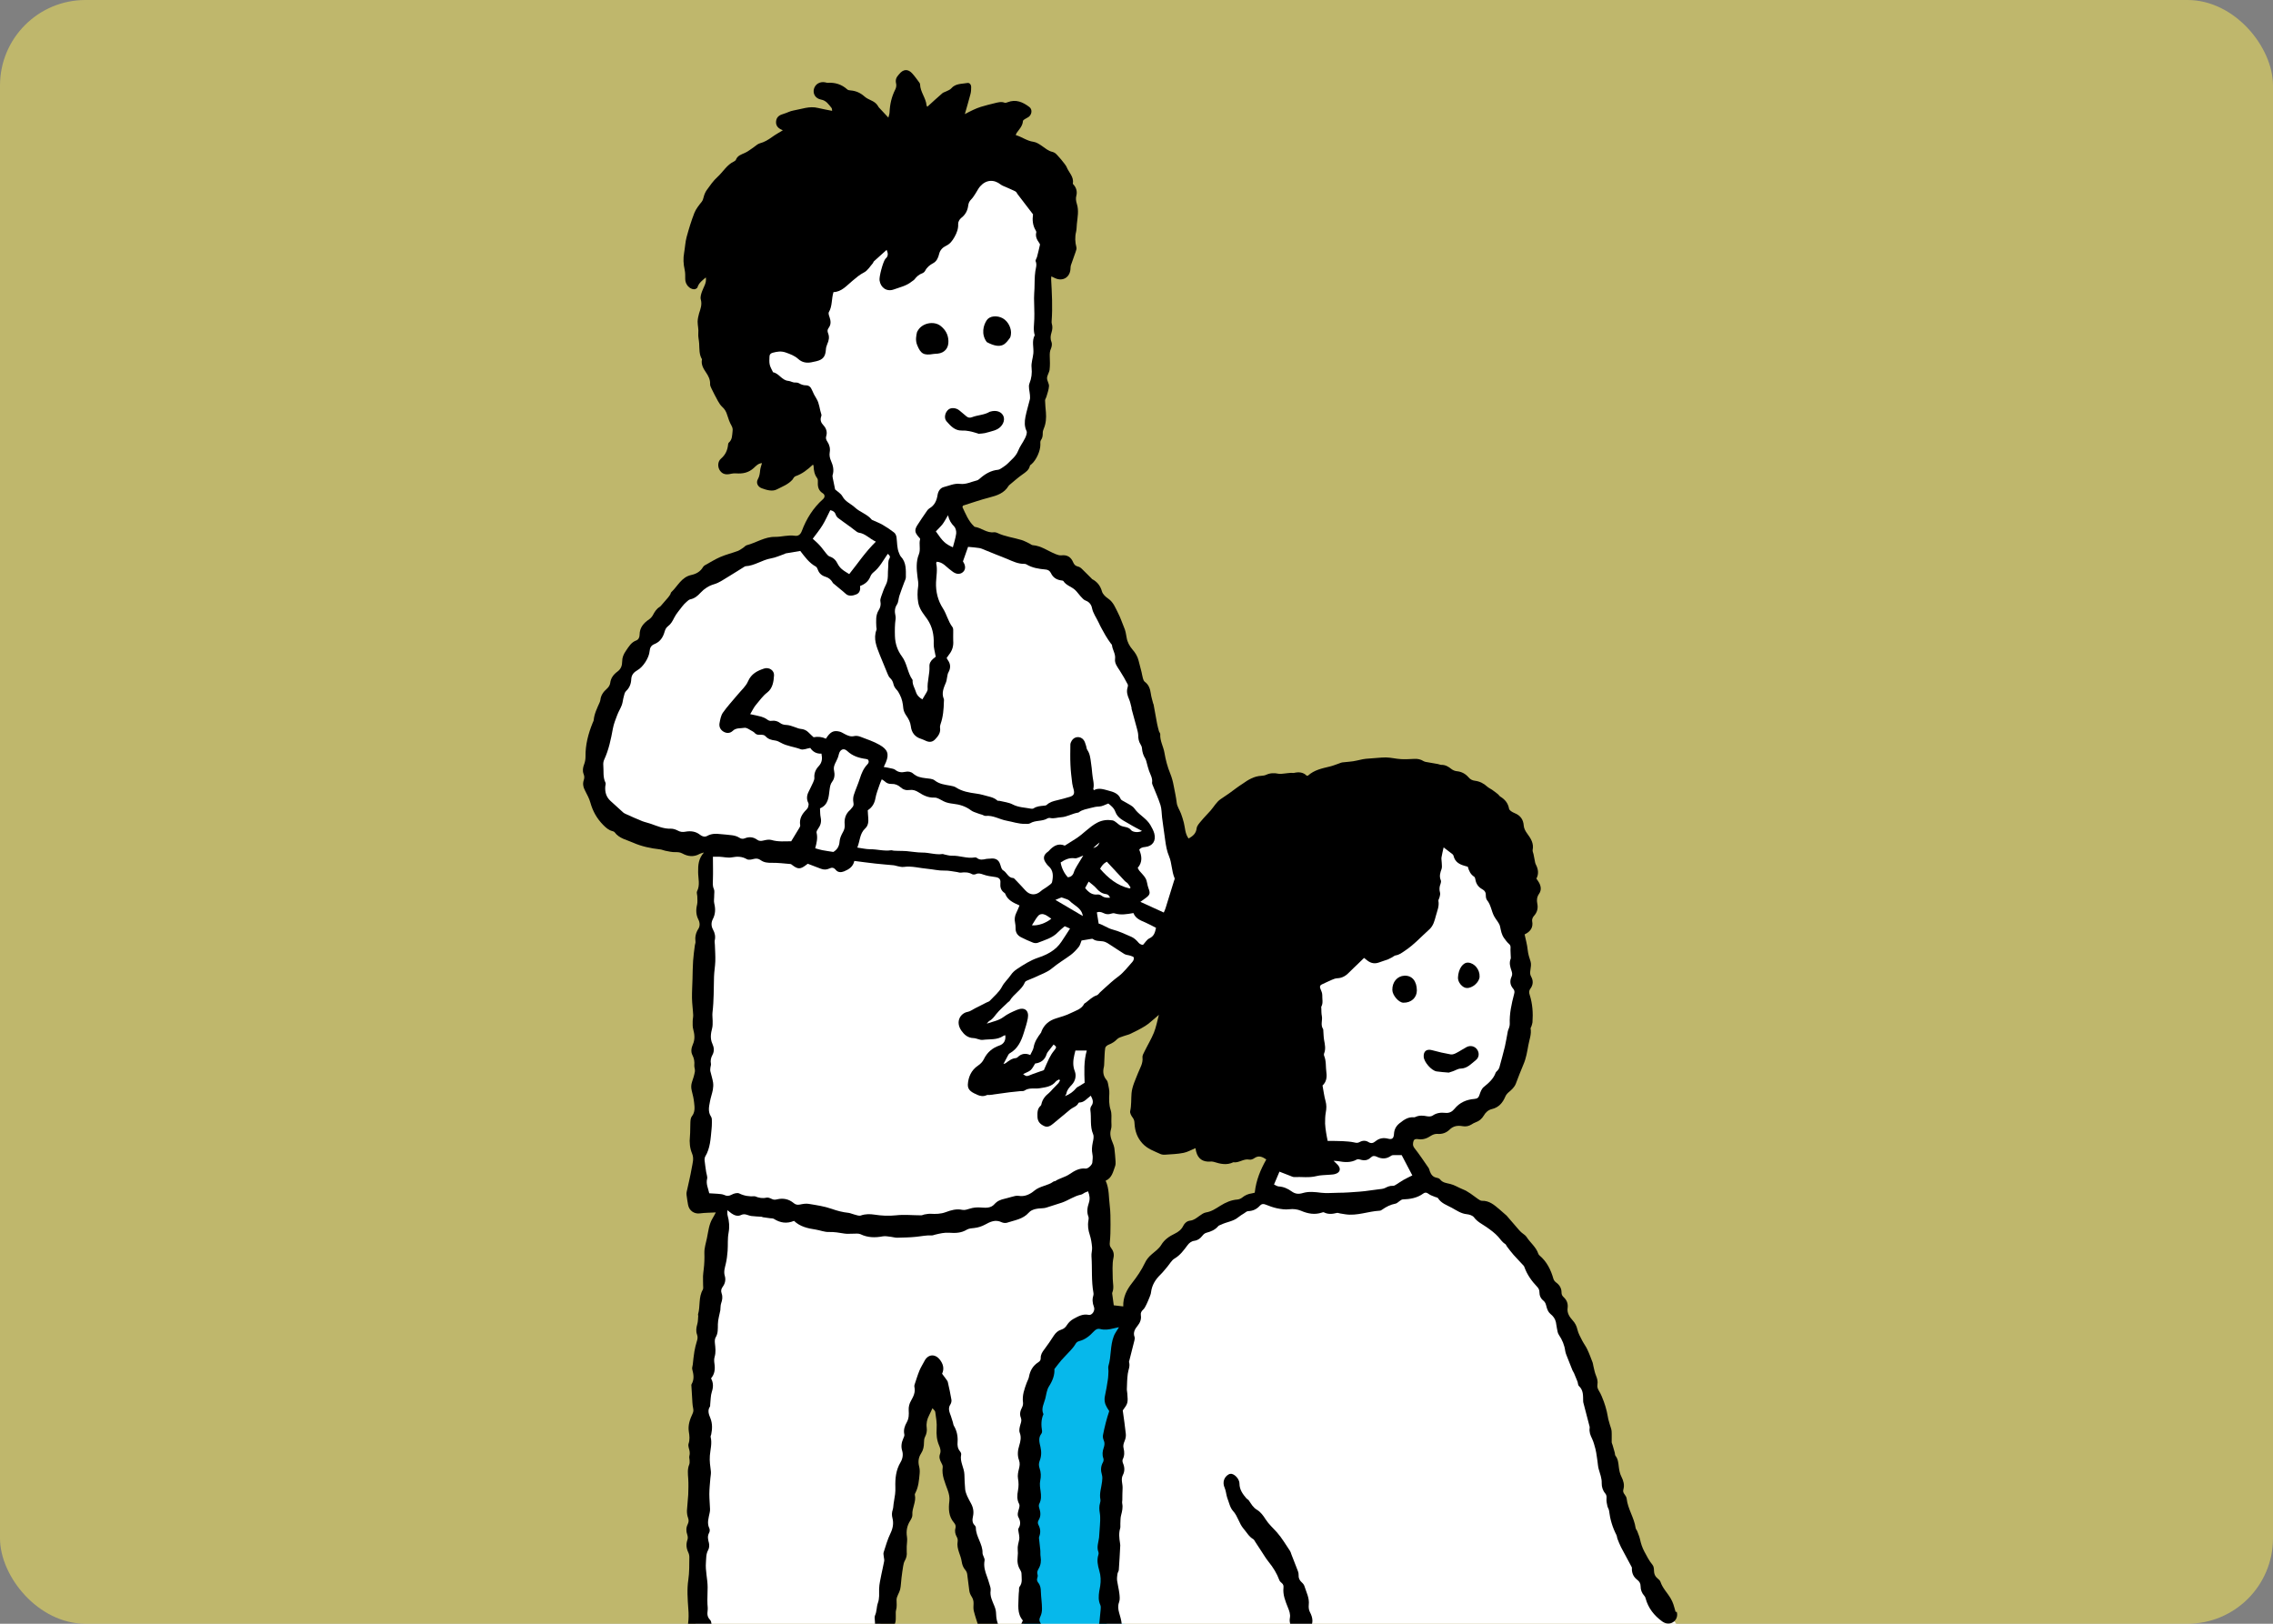 <?xml version="1.0" encoding="UTF-8"?>
<svg id="uuid-f1197338-b209-4a2a-9244-0d74570c7f9d" data-name="レイヤー 1" xmlns="http://www.w3.org/2000/svg" xmlns:xlink="http://www.w3.org/1999/xlink" viewBox="0 0 266 190">
  <rect x="0" y="0" width="266" height="190" fill="#808080" stroke="none"/>
  <defs>
    <clipPath id="uuid-178ed0ef-7c9d-43e8-a939-9b9882fabfce">
      <rect x="38" y="-38" width="190" height="266" transform="translate(228 -38) rotate(90)" fill="none"/>
    </clipPath>
    <clipPath id="uuid-5eae0598-57f3-42d9-84f9-bc1d0cb22d00">
      <rect x="38" y="-38" width="190" height="266" transform="translate(228 -38) rotate(90)" fill="none"/>
    </clipPath>
  </defs>
  <g clip-path="url(#uuid-178ed0ef-7c9d-43e8-a939-9b9882fabfce)">
    <rect width="266" height="190" rx="10" ry="10" fill="#feee58" opacity=".5"/>
  </g>
  <g clip-path="url(#uuid-5eae0598-57f3-42d9-84f9-bc1d0cb22d00)">
    <path d="M81.41,191.81h21.3l5.65-31.67,8.75,31.67h11.38l-.48-53.78-43.25,1.82s-3.67,13.56-3.35,51.96Z" fill="#fff"/>
    <path d="M134.15,154.74s-12.31-2.55-12.91,10.27c-.6,12.82-1.53,26.79-1.53,26.79h11.74l2.7-37.06Z" fill="#06b8eb"/>
    <path d="M197.89,191.81s-4.32-3.78-6.9-10.58c-2.96-7.81-5.66-19.02-6.97-23.06-2.45-7.55-3.87-14.34-17.2-19.9l-19.16,1.97s-15.94,6.36-16.42,16.66c-.48,10.3-1.83,34.91-1.83,34.91h68.48Z" fill="#fff"/>
    <g>
      <path d="M196.09,188.62c-.09-.3-.16-.6-.26-.89-.08-.23-.18-.46-.31-.68-.38-.66-.95-1.2-1.2-1.95-.05-.16-.22-.31-.36-.42-.28-.23-.39-.51-.4-.87,0-.24-.03-.54-.18-.71-.4-.48-.66-1.01-.95-1.55-.25-.47-.4-.94-.51-1.45-.07-.32-.21-.62-.32-.93-.05-.13-.18-.25-.19-.38-.17-1.2-.92-2.23-1.05-3.44-.02-.17-.14-.35-.25-.5-.14-.18-.2-.35-.13-.58.15-.52,0-1.01-.22-1.45-.2-.39-.27-.78-.32-1.19-.05-.46-.09-.91-.39-1.29-.07-.09-.05-.24-.08-.35-.08-.29-.16-.59-.25-.88-.03-.12-.1-.23-.11-.35-.01-.43.02-.87-.01-1.3-.02-.26-.14-.51-.21-.77-.06-.21-.13-.43-.18-.64-.07-.3-.1-.61-.18-.91-.1-.38-.2-.77-.34-1.13-.16-.42-.32-.86-.56-1.24-.15-.25-.24-.47-.19-.75.07-.38-.03-.73-.18-1.09-.14-.34-.2-.71-.29-1.07-.04-.14-.04-.29-.09-.42-.2-.52-.39-1.05-.63-1.55-.16-.35-.41-.67-.59-1.02-.21-.42-.46-.84-.56-1.29-.1-.43-.26-.75-.56-1.08-.35-.39-.67-.84-.59-1.43.07-.48-.07-.91-.43-1.25-.18-.17-.29-.33-.28-.59,0-.49-.23-.87-.63-1.16-.14-.1-.27-.26-.32-.43-.3-1.06-.77-2.01-1.63-2.74-.06-.05-.12-.13-.14-.2-.26-.79-.95-1.29-1.38-1.97-.13-.2-.37-.32-.56-.49-.12-.11-.24-.22-.34-.34-.48-.56-.96-1.11-1.44-1.67-.01-.02-.03-.03-.05-.04-.27-.23-.53-.47-.8-.7-.59-.5-1.17-1.01-2.03-.98-.14,0-.31-.11-.44-.2-.59-.42-1.14-.89-1.83-1.16-.48-.19-.93-.49-1.43-.61-.44-.11-.88-.13-1.2-.54-.09-.12-.29-.17-.44-.2-.42-.09-.61-.38-.75-.74-.05-.13-.07-.29-.15-.4-.54-.78-1.07-1.58-1.66-2.33-.22-.29-.18-.55-.1-.81.09-.28.36-.25.58-.22.55.08,1.01-.1,1.46-.4.21-.14.51-.24.75-.22.57.05,1.05-.13,1.43-.5.46-.45.96-.5,1.54-.4.36.06.7,0,1.02-.2.16-.1.32-.2.5-.26.41-.14.71-.4.94-.78.21-.37.52-.66.94-.76.81-.19,1.27-.73,1.58-1.46.08-.2.24-.38.4-.52.34-.28.66-.57.83-.99.29-.75.57-1.51.89-2.25.32-.73.44-1.5.58-2.27.12-.65.38-1.27.26-1.95-.01-.07.07-.15.09-.23.05-.16.11-.32.13-.48.08-1.09.01-2.16-.32-3.2-.09-.28-.11-.5.08-.75.33-.44.35-.94.08-1.41-.15-.26-.12-.5-.08-.77.05-.33.11-.69.02-.98-.15-.45-.29-.89-.34-1.37-.06-.61-.23-1.2-.36-1.81.7-.34,1.03-.82.88-1.58-.03-.17.07-.42.19-.56.41-.44.53-.92.41-1.49-.08-.39-.04-.76.21-1.12.3-.42.24-.91-.03-1.36-.08-.14-.18-.27-.28-.42.31-.58.21-1.13-.08-1.68-.08-.16-.09-.35-.13-.53-.05-.22-.09-.44-.13-.66-.03-.16-.13-.33-.1-.48.16-.78-.22-1.36-.65-1.94-.19-.26-.37-.59-.39-.9-.05-.74-.4-1.2-1.06-1.47-.15-.06-.3-.14-.44-.24-.09-.07-.2-.17-.22-.28-.11-.64-.48-1.09-1.03-1.42-.1-.06-.16-.19-.26-.27-.22-.18-.46-.35-.69-.52-.19-.13-.4-.22-.57-.37-.41-.38-.88-.62-1.44-.69-.29-.04-.53-.14-.74-.39-.36-.42-.82-.68-1.4-.73-.21-.02-.44-.12-.61-.25-.35-.28-.71-.5-1.18-.49-.14,0-.28-.08-.42-.1-.36-.07-.73-.12-1.09-.19-.2-.04-.42-.05-.58-.15-.34-.21-.68-.28-1.07-.26-.52.02-1.03.06-1.55.03-.6-.03-1.19-.19-1.78-.2-.66,0-1.31.1-1.97.13-.5.02-.98.12-1.46.24-.53.13-1.1.14-1.65.21-.16.02-.32.1-.47.15-.33.11-.66.25-1,.33-.91.22-1.83.4-2.56,1.06-.02.02-.08.01-.16.02-.4-.41-.91-.46-1.48-.33-.14.03-.29-.02-.43,0-.22.01-.45.05-.67.07-.24.02-.49.07-.72.03-.51-.11-.99-.09-1.46.13-.16.07-.36.1-.54.11-.85.04-1.54.46-2.2.93-.22.15-.45.29-.66.45-.62.48-1.26.92-1.91,1.35-.48.32-.79.89-1.18,1.34-.37.42-.77.81-1.12,1.24-.21.25-.47.53-.51.83-.07.63-.46.92-.94,1.2-.43-.57-.4-1.24-.56-1.85-.09-.36-.2-.71-.33-1.06-.16-.43-.45-.83-.5-1.26-.08-.68-.23-1.35-.36-2.02-.09-.49-.21-.94-.4-1.41-.32-.77-.54-1.61-.68-2.44-.12-.73-.54-1.39-.49-2.17,0-.11-.11-.22-.15-.34-.08-.29-.16-.59-.22-.89-.14-.74-.27-1.49-.41-2.24,0-.04-.04-.08-.05-.12-.09-.38-.22-.75-.27-1.14-.08-.56-.23-1.05-.71-1.4-.11-.08-.18-.26-.22-.41-.07-.24-.1-.49-.16-.73-.11-.44-.23-.88-.34-1.32-.13-.52-.38-.93-.74-1.34-.32-.37-.59-.87-.66-1.35-.07-.43-.14-.85-.32-1.25-.23-.53-.4-1.1-.67-1.61-.32-.62-.55-1.3-1.18-1.73-.3-.2-.63-.51-.72-.83-.19-.68-.57-1.14-1.16-1.45-.02,0-.03-.03-.04-.05-.4-.39-.78-.79-1.19-1.18-.12-.11-.27-.21-.43-.24-.3-.07-.44-.23-.56-.51-.25-.6-.7-.87-1.33-.8-.27.03-.47-.05-.71-.14-.9-.36-1.69-.98-2.7-1.05-.11,0-.21-.12-.33-.17-.32-.15-.63-.33-.96-.43-.95-.29-1.95-.4-2.86-.84-.11-.05-.25-.08-.36-.07-.85.12-1.47-.52-2.25-.63-.04,0-.07-.04-.1-.07-.66-.62-.97-1.45-1.35-2.24-.01-.03.03-.07.07-.18,1-.31,2.04-.68,3.1-.95.89-.23,1.71-.5,2.22-1.34.03-.05.08-.1.13-.14.5-.41.97-.84,1.5-1.21.38-.27.76-.51.87-1,.02-.09.13-.16.21-.22.54-.47,1.02-1.53,1.02-2.25,0-.18-.03-.42.06-.54.21-.28.22-.57.22-.88,0-.16.06-.33.12-.48.26-.61.3-1.25.25-1.89-.04-.47-.09-.94-.1-1.41,0-.13.11-.26.15-.4.12-.42.28-.83.31-1.26.02-.31-.24-.64-.23-.95.01-.33.26-.65.3-.99.06-.51.04-1.04.02-1.56-.01-.31,0-.6.14-.9.1-.23.15-.56.06-.78-.16-.39-.11-.73,0-1.09.11-.35.15-.69.04-1.04-.03-.1-.03-.2-.02-.31.12-1.64.03-3.27-.06-4.9,0-.09.01-.19.02-.33.2.09.34.16.49.23.87.37,1.67-.12,1.75-1.06.01-.16.01-.34.06-.49.17-.51.37-1.02.54-1.53.06-.18.14-.38.1-.54-.16-.61-.19-1.21-.04-1.83.07-.3.06-.61.09-.91.08-.78.25-1.57,0-2.35-.1-.33-.15-.64-.06-.97.11-.43.02-.83-.24-1.18-.06-.08-.19-.18-.17-.25.14-.79-.48-1.28-.73-1.92-.1-.27-1.14-1.51-1.38-1.65-.09-.05-.19-.1-.29-.12-.48-.11-.84-.43-1.23-.7-.3-.21-.64-.43-.99-.48-.76-.1-1.34-.58-2.06-.78.05-.13.06-.2.09-.24.31-.44.71-.82.75-1.41,0-.09.16-.18.25-.24.14-.09.3-.15.43-.25.37-.29.44-.87.07-1.15-.75-.57-1.57-.94-2.54-.56-.11.04-.26.1-.35.06-.4-.16-.78-.04-1.16.05-.54.13-1.09.27-1.62.43-.31.09-.62.23-.91.36-.31.14-.6.3-.97.49.24-.84.46-1.59.66-2.35.07-.26.08-.54.08-.81,0-.29-.18-.53-.45-.48-.65.12-1.38.04-1.89.64-.14.16-.38.24-.58.34-.14.08-.32.11-.44.21-.6.52-1.18,1.05-1.77,1.59-.03-.06-.09-.11-.09-.16-.08-.88-.74-1.57-.76-2.47,0-.08-.05-.16-.1-.22-.26-.35-.51-.71-.8-1.03-.5-.57-1.06-.54-1.54.06-.04.05-.08.1-.12.14-.25.28-.34.59-.24.98.05.21,0,.5-.11.7-.42.83-.62,1.71-.66,2.64,0,.21-.09.42-.14.63-.4-.42-.74-.79-1.09-1.17-.06-.06-.1-.13-.14-.21-.19-.32-.49-.5-.82-.65-.26-.12-.53-.25-.74-.44-.47-.42-1-.66-1.62-.71-.14-.01-.31-.03-.4-.12-.66-.59-1.42-.83-2.3-.77-.1,0-.2-.04-.3-.06-.61-.11-1.15.21-1.3.78-.15.56.18,1.12.83,1.24.61.11.89.56,1.23.98.07.09.05.25.07.34-.58-.12-1.12-.21-1.66-.34-.99-.25-1.92.14-2.87.3-.38.06-.74.27-1.12.38-.48.13-.86.35-.91.89-.05.54.28.84.75,1.02.02,0,.03.03.03.03-.42.26-.86.5-1.26.79-.44.32-.89.59-1.42.73-.26.07-.48.3-.72.46-.34.22-.66.5-1.03.66-.42.19-.86.31-1.05.8-.03.08-.14.16-.22.2-.84.39-1.28,1.22-1.94,1.82-.49.44-.87,1-1.26,1.54-.17.24-.29.54-.36.83-.05.21-.1.37-.23.54-.32.4-.66.82-.85,1.29-.36.92-.65,1.88-.91,2.83-.16.59-.18,1.22-.29,1.83-.12.67-.09,1.32.06,1.98.08.36.07.74.07,1.11,0,.59.47,1.17,1.04,1.19.13,0,.35-.11.39-.22.16-.54.58-.82.98-1.17.11.65-.26,1.11-.44,1.63-.11.3-.23.67-.15.95.17.6-.03,1.1-.2,1.63-.09.31-.16.64-.17.96,0,.45.13.91.08,1.35-.04.43.08.81.1,1.21.04.64-.02,1.28.33,1.85-.13.59.15,1.07.45,1.51.3.44.53.87.5,1.42,0,.16.08.32.15.47.25.5.49,1,.77,1.49.14.25.3.5.51.69.29.26.46.56.57.94.13.43.29.87.51,1.26.12.22.15.38.12.63-.06.49-.02.99-.45,1.35-.04.04-.06.11-.07.17-.06.68-.3,1.24-.85,1.71-.4.35-.38,1-.11,1.38.29.42.7.53,1.33.37.17-.04.37-.05.55-.04.78.06,1.47-.07,2.08-.63.25-.23.51-.54.96-.57-.08.3-.18.55-.21.81-.04.37-.07.72-.27,1.07-.24.41-.02.89.45,1.06.57.21,1.24.41,1.76.14.64-.33,1.36-.59,1.86-1.17.05-.06.07-.15.13-.21.05-.06.11-.13.18-.16.8-.27,1.44-.78,2.07-1.37.03.08.07.13.07.18.02.51.1.99.42,1.41.09.12.09.32.08.48-.03.53.08.98.58,1.29.27.17.26.47.03.68-1.16,1.03-1.95,2.3-2.49,3.74-.15.4-.41.61-.81.55-.79-.12-1.55.14-2.33.13-1.19-.02-2.2.69-3.31.98-.15.04-.26.2-.4.29-.21.13-.41.29-.64.38-.68.25-1.39.42-2.06.71-.62.27-1.2.64-1.8.97-.09.05-.17.13-.22.22-.31.53-.81.79-1.36.91-1.16.25-1.59,1.31-2.34,2.01-.07.06-.07.19-.13.28-.07.12-.16.24-.25.35-.21.25-.43.5-.65.75-.11.12-.21.27-.34.35-.37.23-.58.57-.78.95-.1.19-.26.37-.43.49-.66.44-1.13.98-1.13,1.82,0,.3-.14.57-.39.66-.6.22-.87.72-1.21,1.21-.27.39-.44.77-.44,1.26,0,.45-.13.87-.56,1.18-.44.32-.77.74-.84,1.33-.03.24-.2.51-.39.67-.41.36-.7.76-.76,1.31-.01.1-.05.2-.09.3-.29.66-.62,1.31-.69,2.05-.01.12-.09.23-.13.35-.51,1.26-.85,2.55-.83,3.93,0,.3-.05.62-.16.9-.15.39-.21.77-.06,1.15.1.25.1.47.01.72-.15.44-.04.85.18,1.26.23.44.47.89.6,1.36.28,1.01.77,1.87,1.5,2.61.31.31.63.61,1.08.72.1.02.21.07.27.15.53.72,1.41.87,2.14,1.2.99.44,2.08.67,3.18.79.2.02.39.12.6.16.38.07.77.17,1.15.16.3,0,.55,0,.83.15.65.36,1.34.45,2.03.06.12-.07.26-.09.51-.17-.65.73-.69,1.48-.68,2.29,0,.75.25,1.52-.13,2.26-.07.14.02.36.03.55,0,.33.05.67-.02.99-.15.61-.14,1.2.15,1.76.19.37.19.78,0,1.08-.32.49-.41.98-.34,1.54.01.12-.05.24-.07.37-.08.62-.17,1.23-.21,1.85-.05.7-.05,1.41-.07,2.11-.02.75-.07,1.49-.06,2.24.01.66.11,1.32.14,1.98.01.24-.06.49-.06.74,0,.31-.02.63.06.91.16.6.23,1.18-.03,1.77-.18.41-.27.86-.06,1.27.2.39.26.77.22,1.19-.02.24.11.5.07.73-.07.41-.19.8-.33,1.2-.12.35-.13.68-.04,1.04.12.46.23.93.28,1.41.06.55.13,1.1-.27,1.6-.15.19-.16.51-.17.77-.03.52,0,1.04-.05,1.56-.08.7-.01,1.4.25,2.02.25.6.05,1.14-.04,1.69-.16.95-.4,1.89-.6,2.83-.03.12-.01.25,0,.37.05.37.1.74.17,1.11.13.7.74,1.1,1.41,1,.58-.08,1.17-.07,1.84-.11-.16.3-.26.5-.38.69-.43.71-.5,1.54-.66,2.31-.12.58-.32,1.18-.3,1.75.02.64,0,1.27-.08,1.91-.03.27-.07.53-.08.8-.01.35.01.7.01,1.05,0,.18.04.39-.03.52-.53.9-.28,1.94-.56,2.89-.02.05.02.12.02.18-.03.33-.02.66-.11.97-.12.41-.18.82-.03,1.22.1.28.07.52-.02.78-.12.39-.22.8-.29,1.2-.09.51-.13,1.03-.19,1.54-.02.18-.11.39-.06.55.16.6.26,1.18-.09,1.76-.03.05-.01.12-.01.18.03.43.05.87.08,1.3.03.43.03.87.12,1.29.05.24.05.42-.06.65-.31.66-.56,1.35-.44,2.11.08.47.13.94-.03,1.41-.05.15-.02.34.02.49.1.32.17.63.07.97-.04.15.03.33.03.49,0,.16.02.34-.04.48-.23.54-.16,1.1-.12,1.66.04.62.02,1.24,0,1.87-.03.62-.12,1.24-.15,1.86-.01.29.03.59.13.86.11.29.07.52-.05.77-.19.39-.19.79-.04,1.21.06.18.08.41.02.58-.18.51-.14.97.08,1.45.09.18.14.39.14.59-.01.88.01,1.76-.12,2.65-.17,1.11-.08,2.27,0,3.4.05.59.05,1.16-.03,1.73-.12.9.38,1.46,1.01,1.94.14.11.4.12.59.08.78-.15,1.16-.66,1.14-1.46,0-.19.02-.38,0-.56-.02-.16-.06-.34-.17-.45-.32-.32-.34-.68-.28-1.09.03-.24,0-.49-.02-.74,0-.16-.01-.33-.01-.49,0-.5.03-.99.03-1.49,0-.97-.28-1.92-.2-2.9.04-.49,0-.98.26-1.45.13-.23.16-.58.09-.84-.11-.41-.2-.78.03-1.19.07-.13.09-.36.03-.49-.32-.64-.09-1.24.03-1.86.03-.14.05-.29.04-.43-.02-.58-.08-1.16-.08-1.73,0-.62.07-1.24.12-1.86.02-.27.09-.54.06-.81-.08-.61-.17-1.21-.12-1.84.06-.73.28-1.45.09-2.19-.02-.09.05-.2.07-.3.13-.64.15-1.27-.1-1.9-.18-.44-.36-.89-.05-1.35.04-.06.02-.16.03-.25.06-.49.04-1.01.19-1.47.18-.55.2-1.05-.09-1.58.43-.51.49-1.08.4-1.71-.04-.26-.06-.56.02-.81.16-.54.09-1.07.03-1.61-.02-.21-.02-.48.08-.65.31-.5.26-1.02.27-1.57.01-.55.19-1.09.29-1.64,0-.02-.01-.04,0-.06.03-.24.01-.5.09-.73.14-.39.2-.78.06-1.16-.11-.32-.05-.54.14-.8.27-.37.36-.82.23-1.25-.15-.5,0-.93.11-1.4.12-.5.18-1.02.22-1.54.05-.7-.02-1.41.11-2.1.13-.7.08-1.36-.11-2.03-.05-.16-.02-.34-.03-.62.23.18.36.28.49.38.34.24.74.37,1.12.18.45-.22.8.07,1.2.12.4.05.81.06,1.22.09.04,0,.07.05.11.05.28.04.56.08.85.12.16.02.34,0,.46.08.73.46,1.5.59,2.35.23.71.68,1.61.88,2.55,1.02.51.08,1.02.3,1.53.28.64-.02,1.24.09,1.85.19.32.05.66,0,.99.01.29,0,.62-.05.86.06.85.41,1.7.42,2.61.25.31-.06.65.03.98.06.25.03.49.11.73.1.74-.02,1.49-.03,2.23-.11.61-.06,1.21-.2,1.83-.16.12,0,.24-.07.36-.09.54-.13,1.07-.26,1.65-.22.7.05,1.4.04,2.05-.36.25-.15.6-.17.9-.2.44-.05.83-.18,1.23-.39.6-.33,1.22-.64,1.95-.28.17.08.43.11.61.06.9-.3,1.88-.41,2.56-1.18.21-.24.48-.35.8-.43.43-.11.89-.04,1.28-.17.6-.2,1.21-.38,1.81-.58.75-.26,1.41-.76,2.22-.93.16-.03.29-.15.44-.23.12-.06.25-.11.39-.16.19.48.25.89.09,1.37-.17.51-.26,1.05-.05,1.59.05.14.03.32,0,.48-.1.57-.02,1.11.16,1.65.15.47.23.97.27,1.46.03.35-.1.7-.07,1.05.1,1.43-.03,2.86.23,4.28.01.08.02.17,0,.25-.15.47-.13.92.06,1.4.17.43-.23,1.01-.61.93-.69-.15-1.23.17-1.77.46-.3.16-.58.42-.76.7-.18.3-.38.47-.69.57-.37.11-.64.36-.86.69-.36.55-.72,1.1-1.12,1.62-.24.31-.43.61-.42,1.01.01.24-.09.37-.29.5-.61.39-.95.96-1.08,1.68-.04.24-.17.46-.26.69-.28.76-.56,1.51-.44,2.35.02.18-.03.4-.12.57-.21.39-.3.79-.13,1.2.11.29.03.51-.05.77-.09.31-.19.69-.09.96.21.54.1,1.02-.05,1.51-.18.57-.24,1.15-.03,1.72.13.36.08.68-.01,1.03-.09.35-.17.75-.11,1.1.09.48.09.94,0,1.42-.1.54-.14,1.07.14,1.58.07.13.03.36-.02.53-.1.35-.24.71-.06,1.03.24.44.27.85.01,1.28-.03.05-.04.12-.04.18.04.39.18.79.11,1.15-.07.39-.21.75-.17,1.16.03.28.02.58-.01.86-.06.54,0,1.03.29,1.5.08.13.16.3.16.45,0,.52.15,1.06-.22,1.53-.09.11-.06.32-.07.48-.02.23-.05.45-.05.68,0,.96-.22,1.96.5,2.8-.1.23-.22.43-.28.64-.06.22-.11.45-.1.67.02.72.55,1.28,1.24,1.34.68.07,1.29-.4,1.46-1.1.11-.46,0-.87-.25-1.25-.17-.26-.17-.45-.03-.74.14-.28.21-.63.2-.95,0-.66-.11-1.32-.13-1.98-.01-.39-.06-.75-.31-1.05-.14-.18-.19-.36-.1-.58.04-.11.06-.26.02-.37-.09-.27,0-.47.13-.7.25-.43.31-.89.23-1.39-.05-.26-.01-.54-.04-.8-.03-.37-.09-.73-.12-1.1-.02-.16-.06-.34,0-.47.18-.46.14-.9-.08-1.33-.11-.2-.11-.39.01-.59.27-.44.24-.9.08-1.38-.06-.16-.09-.38-.01-.52.25-.47.23-.95.16-1.46-.06-.41-.13-.84-.05-1.23.11-.51.1-.99-.07-1.47-.1-.29-.11-.56,0-.85.22-.54.23-1.09.1-1.65-.12-.52-.28-1.06.11-1.55.06-.08.09-.2.08-.3-.11-.67-.13-1.34.16-1.98-.31-.66.07-1.24.22-1.84.12-.48.17-1.02.43-1.42.44-.68.68-1.37.63-2.02.33-.42.57-.75.83-1.05.34-.39.71-.74,1.05-1.12.21-.23.41-.46.57-.73.11-.19.22-.31.45-.37.69-.17,1.23-.61,1.69-1.11.24-.26.46-.39.8-.3.52.13,1.03.05,1.54-.08.17-.04.34-.08.63-.14-.13.21-.2.31-.26.41-.12.21-.27.42-.35.65-.43,1.11-.28,2.33-.62,3.46-.06.19,0,.41,0,.62-.02.35-.02.71-.08,1.05-.09.62-.2,1.23-.33,1.84-.11.5-.02.95.24,1.38.08.14.17.28.26.41-.32.93-.54,1.85-.73,2.79-.04.19,0,.43.08.61.15.32.1.6,0,.9-.14.4-.19.8-.04,1.22.05.13.03.34-.04.46-.28.49-.28.97-.12,1.5.07.24.04.53.01.78-.08.7-.34,1.38-.19,2.1.02.11,0,.25-.04.37-.13.41-.1.82-.03,1.23.05.28.04.57.04.86-.01.37-.05.74-.07,1.11-.02.29-.03.58-.06.86-.07.57-.31,1.13-.07,1.72.03.09.02.21-.01.3-.21.63-.06,1.28.1,1.84.19.63.2,1.21.11,1.82-.03.21-.08.41-.11.61-.08.54-.12,1.07.12,1.59.08.17.06.4.04.6-.06.76-.17,1.52-.21,2.29-.03.58.38,1.11.93,1.27.54.16,1.11-.03,1.43-.5.29-.43.38-.93.32-1.43-.05-.45-.18-.89-.31-1.33-.11-.41-.16-.78,0-1.21.12-.31.07-.7.03-1.05-.06-.49-.19-.98-.26-1.47-.03-.26,0-.53.04-.79.02-.16.15-.31.16-.47.07-.96.12-1.93.17-2.89,0-.08-.02-.17-.03-.25-.09-.58-.16-1.15.02-1.73.05-.17,0-.37.02-.56.02-.33,0-.67.09-.98.12-.45.22-.89.13-1.35-.03-.14,0-.29.01-.43.01-.45,0-.91.03-1.36.03-.51-.23-1.02.03-1.54.24-.45.22-.92.02-1.39-.06-.14-.09-.34-.03-.46.21-.42.21-.84.1-1.28-.08-.3-.01-.56.11-.84.11-.26.18-.57.15-.84-.09-.9-.23-1.8-.36-2.76.6-.81.63-.88.53-2.01-.01-.17-.06-.33-.05-.5.02-.6.03-1.2.11-1.79.06-.45.29-.87.15-1.34-.02-.07.02-.16.04-.24.19-.76.39-1.52.58-2.29.03-.14.07-.31.02-.43-.2-.53.06-.94.36-1.31.29-.36.45-.76.38-1.21-.05-.31.07-.49.28-.69.17-.16.28-.41.39-.63.13-.26.23-.53.34-.79.07-.19.16-.39.18-.59.1-.85.52-1.51,1.12-2.09.29-.28.54-.62.81-.93.27-.32.48-.73.82-.93.66-.39,1.07-.96,1.51-1.55.2-.27.45-.48.81-.53.39-.05.68-.26.93-.58.12-.16.3-.32.48-.36.54-.14,1.02-.34,1.39-.78.07-.09.22-.11.33-.17.64-.32,1.41-.37,1.99-.85.22-.18.47-.33.71-.48.15-.1.31-.25.47-.25.56-.02,1-.23,1.37-.64.19-.21.39-.24.66-.13.44.18.89.34,1.35.44.46.09.95.17,1.42.11.5-.06.95,0,1.39.18.79.34,1.59.49,2.43.21.08-.03.18-.06.24-.03.5.26,1,.2,1.52.07.11-.03.24.04.37.06.2.03.41.06.62.1,1.37.21,2.67-.35,4.01-.42.1,0,.21-.06.29-.12.48-.34.99-.6,1.58-.71.17-.03.31-.2.47-.3.12-.07.24-.19.36-.19.86-.03,1.69-.16,2.41-.69.2-.15.39-.14.62.04.22.17.51.25.77.36.11.05.28.06.33.14.38.61,1.05.82,1.62,1.13.55.3,1.09.69,1.76.75.29.03.67.15.83.36.39.53.95.79,1.46,1.14.49.34.98.7,1.38,1.14.26.29.46.63.81.84.1.06.14.2.21.3.25.33.5.66.77.97.38.43.79.84,1.18,1.27.04.04.07.1.09.16.32.9.86,1.65,1.51,2.33.17.18.25.37.25.61,0,.4.15.74.46.99.23.18.29.41.36.68.07.31.22.67.45.86.35.28.57.58.66.99.05.22.06.44.11.66.06.28.08.6.24.82.39.58.65,1.19.74,1.88.02.16.08.32.14.48.23.6.47,1.19.71,1.79.05.11.13.22.18.33.14.32.27.64.4.97.07.17.05.42.17.53.55.5.48,1.14.5,1.78,0,.04,0,.08.01.12.23.88.46,1.76.69,2.65.03.12.08.25.06.36-.07.46.08.85.28,1.25.18.38.29.81.4,1.22.08.29.11.6.16.9.03.16.05.32.07.48.05.32.06.66.15.97.15.54.37,1.05.35,1.63-.01.44.12.87.42,1.22.16.19.16.39.14.64-.02.28.05.57.11.85.04.18.17.34.19.52.12,1,.4,1.95.86,2.84.07.14.07.32.13.47.13.32.25.65.41.96.41.78.84,1.55,1.25,2.33.04.07.02.16.02.25.01.51.22.93.63,1.24.25.19.39.43.39.74,0,.43.14.81.44,1.14.07.07.12.17.14.27.31,1.16,1,2.03,1.95,2.72.39.29.89.34,1.28.08.4-.27.56-.74.42-1.21ZM146.86,139.55c-.05.01-.2.07-.36.09-.42.06-.79.21-1.13.49-.14.12-.36.21-.55.23-.75.05-1.4.35-2.01.73-.53.33-1.03.68-1.67.78-.29.04-.56.26-.81.43-.32.23-.62.48-1.04.53-.37.04-.66.28-.82.61-.21.44-.57.71-.98.91-.64.31-1.21.68-1.6,1.33-.26.43-.71.75-1.11,1.09-.34.29-.61.61-.8,1.02-.4.84-.92,1.6-1.5,2.34-.6.76-1.07,1.63-1.03,2.74-.39-.05-.76-.09-1.11-.13-.06-.43-.11-.81-.16-1.19-.01-.1-.05-.22-.01-.31.22-.53.06-1.07.05-1.61,0-.83-.09-1.66.09-2.48.09-.41-.02-.79-.28-1.12-.17-.21-.18-.41-.15-.68.07-.68.08-1.36.08-2.04,0-.75,0-1.5-.09-2.24-.13-.95-.04-1.95-.48-2.91.74-.32.87-1.05,1.11-1.71.06-.17.06-.37.05-.55-.03-.52-.08-1.03-.14-1.55-.03-.2-.1-.4-.18-.59-.22-.52-.4-1.04-.21-1.63.09-.29.04-.62.04-.93,0-.43.05-.9-.08-1.3-.21-.64-.2-1.27-.16-1.92.03-.4-.09-.82-.16-1.22-.02-.14-.08-.29-.17-.39-.38-.45-.45-.95-.31-1.51.05-.2.03-.41.05-.62.03-.54.03-1.08.11-1.61.02-.15.24-.33.41-.39.38-.15.69-.34.98-.64.18-.19.5-.26.76-.36.25-.1.52-.14.76-.25.6-.29,1.2-.58,1.76-.93.42-.26.78-.61,1.17-.93.14-.12.28-.24.44-.38-.19.72-.32,1.43-.58,2.08-.31.76-.75,1.48-1.11,2.22-.11.22-.26.47-.23.69.08.69-.29,1.23-.52,1.82-.3.77-.69,1.56-.76,2.36-.06.69,0,1.4-.16,2.1-.05.23.14.56.31.78.16.22.19.42.2.68.05.86.3,1.63.92,2.31.6.66,1.37.9,2.12,1.25.18.08.41.09.61.07.7-.05,1.41-.07,2.09-.21.47-.09.9-.35,1.39-.55.02.09.04.26.09.43.21.81.78,1.2,1.62,1.14.14-.01.29-.01.42.03.76.24,1.52.43,2.3.05.66.11,1.2-.45,1.87-.31.18.04.43-.05.59-.17.53-.37.96-.14,1.4.15-.68,1.2-1.19,2.42-1.35,3.87Z"/>
      <path d="M109.14,164.74c-.18.38-.28.63-.41.87-.24.46-.35.93-.28,1.45.05.38-.02.73-.2,1.08-.1.19-.12.43-.12.65,0,.47-.08.89-.35,1.3-.29.45-.36.95-.22,1.49.07.27.09.58.06.86-.07.76-.13,1.54-.49,2.24-.04.07-.09.17-.07.24.19.81-.35,1.53-.29,2.33.02.22-.12.48-.25.69-.38.59-.49,1.21-.38,1.9.06.36-.02.73-.03,1.1,0,.21-.01.41,0,.62.04.39-.03.74-.23,1.08-.11.19-.15.42-.19.64-.08.45-.13.9-.19,1.35-.06.45-.06.92-.16,1.36-.1.41-.42.81-.42,1.21,0,.41.06.81-.06,1.22-.06.19-.02.41-.03.61-.01.27.02.55-.05.8-.12.44-.32.85-.45,1.28-.05.17-.02.36,0,.54.04.52-.19.97-.64,1.19-.42.2-.93.13-1.28-.2-.36-.33-.49-.88-.23-1.32.31-.51.22-1.03.21-1.56,0-.25-.08-.53.01-.73.22-.47.17-.99.33-1.44.21-.57.14-1.11.15-1.67.01-.57.17-1.15.27-1.72.1-.51.23-1.01.32-1.52.03-.16-.02-.33-.04-.49-.01-.19-.08-.39-.02-.55.24-.74.45-1.5.79-2.2.29-.6.4-1.18.24-1.8-.09-.34-.08-.65.03-.98.07-.21.07-.45.1-.67.06-.39.13-.77.18-1.16.03-.26.04-.53.03-.8-.03-1.03.06-2.01.61-2.93.23-.38.33-.87.19-1.33-.16-.51-.08-.98.13-1.45.07-.15.15-.33.12-.47-.12-.53.04-.99.29-1.43.25-.44.25-.92.22-1.4-.02-.41.07-.77.28-1.13.28-.49.53-1,.39-1.59-.02-.08-.01-.17.01-.25.19-.57.36-1.14.59-1.7.16-.38.39-.73.58-1.1.4-.78,1.21-.87,1.77-.18.41.51.57,1.06.29,1.68.17.23.34.44.49.66.07.1.16.21.18.32.15.68.31,1.36.42,2.05.03.17-.02.4-.11.54-.34.5-.1.95.06,1.41.08.23.15.47.22.7.04.14.05.29.12.41.35.59.48,1.23.43,1.91-.03.38.01.74.27,1.06.09.1.18.28.15.4-.18.83.36,1.54.38,2.34.01.58.04,1.16.09,1.74.03.26.13.52.23.76.13.3.3.59.46.89.26.48.34.98.22,1.51-.08.37-.11.74.21,1.04.07.07.13.18.13.28,0,1.05.81,1.89.78,2.95,0,.29.29.62.24.88-.13.69.06,1.29.29,1.9.09.25.18.51.25.77.08.28.21.58.17.84-.1.67.19,1.21.42,1.78.11.26.2.55.21.83.02.65.1,1.24.52,1.81.44.6.46,1.32.02,1.99-.35.52-.85.6-1.33.2-.41-.34-.63-.78-.65-1.3-.01-.35-.07-.65-.42-.83-.07-.04-.14-.11-.16-.19-.2-.63-.42-1.25-.58-1.89-.07-.27-.04-.58-.03-.87.01-.3-.06-.56-.23-.82-.12-.18-.22-.41-.26-.63-.1-.65-.15-1.31-.25-1.97-.02-.17-.1-.36-.21-.49-.26-.3-.38-.62-.44-1.01-.05-.37-.19-.72-.31-1.07-.14-.42-.24-.83-.16-1.28.03-.17-.01-.37-.1-.52-.18-.33-.26-.66-.16-1.02.07-.25,0-.46-.16-.64-.65-.75-.66-1.64-.55-2.54.05-.45-.04-.83-.19-1.26-.3-.87-.73-1.73-.59-2.71.02-.16-.07-.36-.16-.51-.18-.32-.29-.66-.16-1.02.14-.37.03-.7-.11-1.03-.27-.63-.32-1.26-.28-1.94.05-.65-.07-1.31-.16-1.96-.02-.15-.2-.27-.36-.47Z"/>
      <path d="M153.27,190.56c.16.47.34.85.42,1.25.11.53-.1.89-.52,1.08-.41.18-.83.07-1.17-.33-.28-.32-.45-.67-.47-1.12-.02-.32-.13-.66-.3-.93-.24-.38-.36-.75-.28-1.18.08-.46-.07-.83-.24-1.25-.29-.73-.6-1.47-.51-2.29.02-.22-.01-.4-.2-.55-.11-.09-.23-.2-.28-.33-.29-.79-.72-1.49-1.25-2.14-.34-.42-.61-.89-.91-1.34-.22-.33-.43-.66-.65-.99-.08-.12-.14-.28-.25-.34-.51-.29-.77-.81-1.14-1.23-.52-.61-.65-1.43-1.21-2.05-.37-.4-.49-1.04-.7-1.58-.07-.19-.09-.4-.14-.61-.04-.18-.08-.36-.15-.53-.29-.62-.09-1.29.51-1.6.09-.04.2-.06.3-.04.46.1.92.67.92,1.14,0,.71.39,1.24.82,1.74.08.09.22.14.28.24.28.4.48.81.95,1.09.41.24.74.68,1,1.1.37.58.88,1.03,1.33,1.53.59.67,1.04,1.45,1.54,2.19.07.1.1.23.14.35.21.54.43,1.08.63,1.62.1.27.25.56.23.83-.02.38.11.63.37.87.14.12.27.29.32.46.22.71.59,1.38.5,2.16-.03.28,0,.61.13.85.37.69.43,1.34-.02,1.91Z"/>
      <path d="M124.04,126.43c-.06.11-.1.23-.17.31-.22.24-.46.47-.68.7-.14.15-.27.32-.43.45-.44.35-.77.75-.89,1.32-.01.06-.03.13-.08.17-.41.36-.39.81-.38,1.31.02.59.36.88.8,1.08.4.19.75-.04,1.07-.31.66-.56,1.33-1.11,2-1.66.3-.24.73-.32.92-.72.01-.03.06-.07.1-.07.58,0,.9-.47,1.35-.8.21.41.38.77.07,1.2-.09.12-.14.32-.12.47.14.94-.07,1.91.32,2.83.12.27.03.66-.04.98-.09.45-.14.89-.04,1.36.07.31.02.66-.01.99-.03.28-.51.73-.78.7-.75-.09-1.35.29-1.9.66-.53.36-1.15.46-1.67.81-.05.03-.13,0-.18.04-.68.51-1.58.51-2.26,1.08-.48.4-1.1.73-1.84.6-.27-.05-.57.06-.85.13-.26.06-.52.16-.78.21-.46.1-.87.26-1.19.63-.46.53-1.11.42-1.69.39-.41-.02-.78.01-1.16.13-.3.09-.63.21-.91.15-.7-.15-1.33.04-1.95.27-.59.22-1.17.22-1.77.19-.24-.01-.49.04-.73.08-.12.02-.24.1-.36.1-.99,0-1.99-.11-2.96,0-.86.09-1.67.05-2.51-.08-.52-.08-1.07-.09-1.6.1-.22.08-.52-.06-.78-.12-.22-.05-.43-.16-.66-.19-.69-.07-1.33-.24-1.98-.47-.85-.3-1.77-.43-2.67-.58-.34-.06-.71.01-1.05.08-.29.05-.49.02-.73-.18-.56-.47-1.23-.6-1.93-.43-.24.06-.43.06-.65-.06-.18-.09-.42-.18-.59-.14-.47.11-.9.03-1.33-.15-.02,0-.04-.01-.06-.01-.62.04-1.21-.04-1.8-.33-.22-.11-.63,0-.88.14-.31.16-.54.2-.87.04-.23-.11-.52-.11-.78-.14-.32-.03-.65-.04-.98-.06-.13-.6-.4-1.1-.25-1.69.06-.24-.07-.53-.11-.8-.07-.47-.14-.93-.19-1.4-.01-.13.02-.3.08-.41.59-.98.63-2.09.74-3.19.03-.27.04-.54.04-.81,0-.23.02-.5-.1-.67-.38-.57-.24-1.16-.13-1.74.08-.47.25-.92.34-1.39.05-.28.07-.58.03-.86-.07-.45-.22-.88-.32-1.33-.03-.14,0-.29.01-.43.01-.14.09-.3.06-.43-.08-.39,0-.72.19-1.07.22-.41.17-.86-.02-1.27-.28-.61-.19-1.21-.03-1.82.07-.27.06-.57.06-.86,0-.33-.06-.66-.02-.98.17-1.4.14-2.81.18-4.21.02-.6.13-1.19.15-1.79.02-.64-.03-1.28-.05-1.92,0-.17-.05-.34-.02-.5.11-.47.03-.88-.21-1.31-.2-.37-.22-.8-.01-1.2.3-.58.33-1.18.17-1.82-.08-.31,0-.65-.01-.98,0-.25.06-.52-.04-.73-.17-.37-.12-.72-.11-1.09.03-.87,0-1.73,0-2.68.23,0,.49-.01.75,0,.5.02,1.01.16,1.48.07.63-.12,1.18-.11,1.75.22.2.11.53.04.79-.03.31-.08.56-.05.82.14.38.28.83.32,1.3.31.72-.01,1.45.08,2.17.14.09,0,.18.09.26.15.62.47.92.47,1.55-.01.06-.05.13-.1.23-.17.51.2,1.03.39,1.55.59.33.12.65.12.97-.03.3-.15.53-.12.76.16.25.31.62.31.97.17.56-.23,1.05-.53,1.2-1.22.85.11,1.66.22,2.48.31.71.08,1.43.13,2.14.2.14.01.28.08.42.1.24.04.5.13.74.09.95-.13,1.85.14,2.77.22.67.06,1.32.23,2,.21.49-.02.99.11,1.48.17.14.02.29.09.43.07.46-.06.9-.06,1.32.18.11.06.3.05.42,0,.31-.15.57-.07.88.04.44.16.92.23,1.39.29.46.06.67.24.62.71-.04.45.05.83.42,1.11.05.04.12.07.14.13.28.76.95,1.06,1.68,1.38-.13.31-.24.59-.38.87-.18.37-.23.75-.14,1.15.04.2.06.41.06.62-.02.49.2.85.62,1.07.46.24.94.45,1.42.64.16.06.39.08.55.02.84-.33,1.74-.56,2.39-1.26.23-.24.49-.44.77-.68.16.07.34.15.62.27-.35.54-.67,1.05-1.01,1.55-.67,1.01-1.67,1.51-2.77,1.88-.88.3-1.67.81-2.44,1.32-.27.18-.53.42-.71.69-.32.48-.76.84-1.04,1.38-.32.62-.92,1.1-1.41,1.63-.09.1-.25.14-.38.2-.46.23-.92.46-1.38.7-.28.14-.54.35-.83.4-.85.15-1.49,1.15-.73,2.22.32.45.74.83,1.39.85.37.01.74.25,1.09.21.81-.11,1.67.04,2.41-.46.06-.04.15-.06.23-.09.09.59-.16,1.03-.68,1.21-.83.28-1.44.81-1.82,1.59-.16.33-.39.56-.7.77-.77.52-1.13,1.32-1.18,2.22-.03.71.6.95,1.11,1.19.33.15.71.22,1.09.04.12-.06.28,0,.42-.03.76-.1,1.51-.21,2.27-.31.41-.05.82-.09,1.24-.13.16-.02.37.02.49-.06.56-.39,1.2-.18,1.79-.28.68-.11,1.4-.18,1.89-.79.09-.11.25-.16.38-.24.04.03.07.07.11.1Z" fill="#fff"/>
      <path d="M109.61,65.73c.75.04,1.13.62,1.64.98.15.11.29.24.46.32.36.19.74.14.99-.1.26-.24.31-.58.14-.97-.04-.09-.1-.18-.15-.27.21-.59.41-1.16.6-1.7.51.05.92.07,1.32.14.24.04.47.16.7.25.42.17.84.34,1.26.51.44.18.89.34,1.33.53.63.27,1.25.57,1.96.56.08,0,.17.01.24.05.69.42,1.46.54,2.25.61.28.02.5.14.64.43.23.49.63.76,1.16.84.1.02.25.02.29.08.33.52.95.65,1.37,1.04.24.22.42.5.64.74.18.19.37.43.6.51.43.15.67.5.74.86.13.64.51,1.13.77,1.69.24.53.53,1.03.82,1.54.18.32.4.62.61.92.05.07.13.13.14.2.05.55.44,1.01.36,1.62-.07.5.27.93.55,1.36.34.52.64,1.06.93,1.61.05.09.02.24-.01.35-.16.49-.03.93.17,1.39.14.32.2.67.29,1,.01.04,0,.09,0,.12.21.77.42,1.54.63,2.31.07.26.14.52.15.78,0,.38.06.74.27,1.07.09.14.16.3.17.46.03.45.16.85.4,1.23.07.12.1.27.14.41.1.34.17.69.29,1.01.16.44.43.86.35,1.37-.01.08.02.17.05.24.31.79.67,1.56.93,2.37.15.46.13.98.19,1.46.04.35.1.69.14,1.04.08.55.15,1.1.23,1.65.09.63.19,1.25.45,1.86.34.81.29,1.74.65,2.57.03.07-.04.2-.07.3-.33,1.07-.66,2.14-.99,3.2-.05.17-.13.33-.21.51-.93-.43-1.8-.83-2.74-1.25.22-.16.43-.31.64-.46.51-.38.53-.56.3-1.16-.14-.36-.14-.78-.32-1.11-.18-.34-.49-.6-.74-.91-.08-.09-.12-.21-.19-.34.58-.66.49-1.38.18-2.12.17-.25.42-.29.7-.32.87-.09,1.29-.73,1.06-1.58-.1-.36-.27-.66-.46-.99-.42-.71-1.13-1.08-1.65-1.66-.15-.17-.27-.38-.45-.51-.28-.21-.6-.36-.9-.54-.17-.11-.42-.19-.48-.35-.27-.66-.88-.82-1.44-.97-.54-.14-1.12-.36-1.68-.05-.05-.07-.09-.11-.08-.14.15-.61-.08-1.19-.12-1.79-.03-.43-.09-.87-.15-1.3-.07-.52-.12-1.03-.43-1.48-.1-.14-.09-.36-.16-.53-.07-.21-.13-.45-.26-.62-.37-.5-1.1-.45-1.41.09-.07.12-.14.27-.15.41-.01.81-.03,1.61.01,2.42.03.72.12,1.45.21,2.17.03.24.11.48.17.72.12.48,0,.7-.48.84-.49.14-.99.29-1.49.4-.43.1-.84.21-1.18.53-.08.08-.23.09-.35.1-.42.04-.83.07-1.19.31-.08.05-.2.06-.3.04-.72-.14-1.47-.14-2.16-.5-.46-.24-1.02-.29-1.54-.42-.08-.02-.19.02-.24-.03-.47-.43-1.09-.47-1.66-.65-.27-.08-.56-.13-.84-.17-.82-.11-1.63-.25-2.34-.71-.18-.12-.42-.17-.64-.21-.65-.12-1.29-.17-1.86-.62-.26-.21-.71-.21-1.07-.26-.53-.06-1.02-.16-1.44-.53-.26-.23-.59-.29-.94-.21-.43.1-.81.05-1.17-.24-.15-.12-.38-.14-.58-.19-.23-.06-.47-.09-.76-.14.11-.24.19-.4.26-.57.4-.98.17-1.49-.75-2.02-.69-.4-1.47-.65-2.22-.94-.22-.09-.5-.14-.73-.09-.43.11-.77-.05-1.12-.23-.2-.1-.4-.24-.61-.29-.72-.18-1.1.04-1.6.83q-.67-.32-1.44-.17c-.19-.18-.39-.35-.58-.55-.26-.27-.57-.4-.94-.43-.24-.02-.46-.14-.69-.21-.29-.09-.59-.22-.88-.24-.3-.02-.57-.04-.82-.23-.29-.22-.63-.32-1-.26-.23.04-.38-.05-.56-.18-.19-.14-.43-.24-.66-.31-.39-.11-.79-.18-1.29-.29.26-.43.43-.81.69-1.11.42-.48.77-1.02,1.3-1.42.64-.49.76-1.28.8-2.02.03-.57-.58-.98-1.16-.79-.79.26-1.5.61-1.88,1.49-.25.59-.79,1.05-1.21,1.56-.58.7-1.21,1.37-1.73,2.11-.24.34-.32.81-.4,1.24-.07.39.09.75.44.97.38.24.8.22,1.1-.07.4-.39.91-.28,1.35-.36.3-.06.67.26,1,.42.11.05.2.15.29.24.35.33.89-.03,1.21.33.3.33.68.44,1.11.49.23.03.47.14.67.26.72.41,1.56.47,2.32.76.3.12.73-.09,1.13-.15.29.44.72.7,1.31.67.11.56.09,1.02-.32,1.46-.34.36-.56.82-.51,1.37.01.17-.07.36-.14.52-.17.38-.36.75-.54,1.12-.22.44-.25.87-.02,1.32.06.12,0,.31-.03.45-.03.11-.12.22-.2.31-.51.5-.86,1.07-.73,1.83.02.09-.04.2-.09.29-.3.51-.61,1.02-.96,1.58-.71,0-1.52.09-2.32-.15-.28-.08-.62-.01-.91.06-.28.07-.52.09-.76-.09-.44-.32-.92-.37-1.42-.17-.25.1-.45.08-.69-.08-.23-.15-.53-.23-.81-.27-.47-.07-.95-.09-1.42-.14-.53-.07-1.02-.05-1.51.22-.26.14-.56.08-.82-.13-.51-.41-1.1-.48-1.71-.37-.32.06-.6.04-.89-.12-.25-.13-.55-.24-.83-.23-.82.03-1.54-.29-2.28-.55-.35-.13-.72-.2-1.06-.33-.65-.26-1.29-.55-1.93-.84-.09-.04-.19-.09-.27-.15-.51-.46-1.01-.92-1.52-1.38-.5-.46-.66-1.03-.61-1.69.01-.14.08-.32.03-.43-.33-.65-.2-1.36-.26-2.05-.02-.21.01-.46.1-.65.54-1.16.79-2.39,1.02-3.64.1-.54.31-1.07.51-1.59.15-.4.39-.77.54-1.18.11-.31.13-.65.22-.96.06-.23.11-.51.27-.66.42-.39.59-.87.61-1.39.03-.54.32-.82.73-1.06.65-.36,1.36-1.45,1.42-2.23.03-.4.19-.67.56-.82.66-.26,1.01-.79,1.19-1.44.08-.27.18-.49.41-.66.34-.25.53-.61.72-.99.24-.47.61-.88.93-1.31.15-.2.33-.38.51-.54.13-.12.29-.27.45-.3.5-.1.86-.41,1.19-.77.45-.48.95-.81,1.6-1,.62-.18,1.17-.6,1.74-.93.62-.37,1.23-.77,1.85-1.15.02-.01.04-.02.06-.02,1.07-.05,1.95-.74,3-.92.54-.09,1.06-.34,1.59-.52.04-.01.07-.05.11-.06.57-.1,1.14-.2,1.72-.29.53.68,1.03,1.4,1.82,1.83.11.06.18.22.23.35.15.43.45.7.87.83.38.11.67.33.86.67.02.04.04.08.07.1.49.43,1.01.81,1.49,1.25.32.3.84.22,1.25.04.39-.18.46-.56.41-.97.58-.21.99-.56,1.21-1.12.07-.19.22-.37.37-.49.72-.57,1.12-1.38,1.66-2.15.2.16.34.3.19.56-.19.32-.1.68-.14,1.01-.08.69.07,1.41-.28,2.07-.23.44-.38.92-.55,1.39-.06.17-.12.38-.08.54.08.38-.01.72-.2,1.02-.38.61-.3,1.28-.28,1.94,0,.12.06.26.02.36-.4,1.05.02,1.99.39,2.94.3.75.61,1.5.92,2.24.07.17.16.36.29.47.23.21.33.45.4.75.05.21.18.42.33.58.18.18.28.38.4.61.27.51.36,1.04.41,1.61.03.29.18.6.35.84.26.38.47.75.53,1.24.08.74.48,1.27,1.23,1.49.2.06.38.16.57.24.42.18.77.11,1.07-.22.35-.37.64-.77.55-1.33-.02-.14.01-.29.06-.43.3-.85.37-1.74.39-2.63,0-.1.03-.22-.01-.31-.3-.71,0-1.32.26-1.96.08-.19.08-.4.13-.6.04-.18.05-.37.14-.53.29-.51.28-.99-.06-1.46-.05-.07-.08-.14-.14-.24.09-.13.18-.27.28-.4.39-.48.54-1.02.49-1.63-.02-.31.01-.62,0-.93,0-.23.03-.51-.09-.66-.51-.67-.67-1.5-1.12-2.2-.59-.91-.84-1.96-.8-3.03.03-.74.19-1.48.02-2.22-.01-.05.03-.12.06-.2Z" fill="#fff"/>
      <path d="M141.62,98.45c.45-.13.82-.51,1.08-1.05.13-.27.36-.52.59-.72.45-.39.71-.98,1.29-1.24.1-.05.2-.16.25-.27.18-.36.5-.52.85-.69.5-.24.89-.68,1.47-.77.74-.11,1.35-.64,2.12-.68.08,0,.17-.03.23-.08.72-.56,1.53-.44,2.36-.38.35.02.71-.16,1.16-.27.09.04.27.14.46.2.32.1.63.05.88-.17.68-.61,1.56-.65,2.38-.81.6-.12,1.23-.12,1.84-.16.7-.04,1.4-.05,2.1-.09,1.03-.06,2.06-.13,3.09-.2.14,0,.28-.01.42,0,.73.11,1.44.43,2.2.18.05-.02.13,0,.18.01.54.2,1.08.4,1.62.6.1.04.2.11.29.1.62-.04,1.1.23,1.57.61.17.14.42.24.63.24.43.01.66.28.92.56.24.25.54.45.82.66.55.4,1.1.79,1.66,1.18.32.22.63.48.99.62.29.11.42.27.44.52.06.63.34,1.09.9,1.41.29.17.35.5.38.82.04.51.19.97.59,1.34.17.16.43,1.23.39,1.47,0,.04-.02.08-.03.12-.12.45.07.85.13,1.27.05.36-.25.77-.3,1.16-.03.22.09.49.21.7.16.26.16.5.07.77-.1.28-.19.57-.31.93-.12-.22-.21-.4-.31-.57-.16-.27-.32-.53-.48-.8-.07-.12-.19-.24-.22-.37-.12-.5-.4-.85-.84-1.11-.13-.08-.23-.29-.24-.46-.05-.67-.3-1.2-.92-1.52-.1-.05-.21-.16-.24-.27-.19-.64-.63-.96-1.26-1.02-.09-.21-.16-.38-.23-.56-.22-.58-.58-1-1.24-1.1-.14-.02-.27-.16-.39-.27-.17-.15-.3-.42-.49-.46-.67-.13-1.13-.66-1.82-.82.03-.2.06-.4.07-.6.05-.59-.33-1.08-.85-1.1-.49-.02-.93.41-.93.97,0,.55-.05,1.08-.26,1.59-.06.15-.09.33-.07.49.05.34-.07.66-.07.97,0,.7.01,1.39-.16,2.08-.04.15.04.33.09.49.08.25.08.49-.05.72-.05.09-.11.2-.1.29.02.56-.12,1.09-.2,1.64-.13.88-.35,1.69-.88,2.41-.2.27-.37.55-.54.84-.38.62-1.03.9-1.62,1.22-.6.32-1.13.78-1.82.91-.12.02-.24.07-.36.1-.4.09-.79.18-1.26.28-.1-.1-.06-.27.07-.42.31-.36.39-.76.3-1.22-.03-.15.04-.32.08-.47.05-.18.18-.37.15-.53-.18-.79.16-1.54.15-2.32,0-.1-.02-.21-.04-.31-.06-.34-.14-.69-.55-.74-.36-.05-.7.14-.82.46-.19.49-.28,1.03-.41,1.55-.03.12.04.29-.02.36-.34.42-.39.9-.38,1.41,0,.11-.13.21-.16.33-.08.3-.22.61-.17.89.07.4-.09.68-.27.99-.21.35-.44.71-.62,1.08-.12.24-.29.32-.52.39-.31.1-.6.27-.91.37-.31.11-.63.22-.95.24-.53.04-1.02.14-1.45.48-.13.1-.33.13-.51.15-.18.02-.38-.02-.56,0-.62.07-1.08.56-1.09,1.17-.02.6.43,1.11,1.05,1.2.14.02.29.02.5.03.06.15.19.33.17.49-.12.67.04,1.31.17,1.96.08.39.01.82-.02,1.23-.04.48.18.99-.1,1.45.14.67-.05,1.31-.1,1.97,0,.06,0,.13.01.19.38,1.03.01,2.09.06,3.13.02.52.23.91.56,1.3-.23.65-.48,1.28-.68,1.94-.08.25-.09.53-.08.8.03.64.07,1.28-.14,1.92-.07.23-.04.5-.02.74.04.48.08.96.18,1.42.06.29.22.58.37.84.13.23.32.42.55.7-.48.05-.85.09-1.23-.07-.23-.09-.48-.14-.72-.17-.42-.06-.8-.16-1.17-.38-.27-.16-.62-.21-1-.33-.03-.16-.05-.4-.14-.6-.16-.35-.41-.67-.54-1.03-.13-.34-.1-.74-.25-1.07-.12-.28-.21-.54-.15-.83.12-.51-.22-.91-.32-1.35-.1-.43.13-.94-.24-1.35-.07-.08-.08-.23-.12-.34-.06-.15-.1-.35-.21-.44-.18-.15-.42-.3-.63-.3-.29,0-.52.27-.5.55.04.63-.44,1.24-.07,1.89.04.07,0,.21-.06.29-.28.45-.21.91-.1,1.39.06.23.06.5,0,.73-.14.59-.07,1.11.36,1.57.04.04.06.1.09.16,0,.02,0,.04,0,.1-.69.2-1.31.69-2.1.53-.65-.13-1.31-.2-1.93-.41-.39-.13-.77-.43-1.04-.74-.16-.18-.18-.55-.14-.82.08-.48.05-.9-.2-1.32-.07-.11-.06-.34.01-.46.3-.49.26-1.01.11-1.51-.13-.46-.14-.88,0-1.34.19-.6-.42-1.57-1.05-1.69-.11-.02-.3.05-.37.14-.39.54-.82,1.06-.47,1.82.09.19.02.5-.08.7-.27.58-.5,1.14-.24,1.79.05.14-.04.37-.13.51-.35.55-.37,1.08-.05,1.65.11.19.14.42.23.7-.47.23-.9.48-1.36.64-.19.07-.49.02-.65-.1-.33-.24-.64-.54-.88-.87-.51-.7-.97-1.44-1.47-2.16-.13-.19-.2-.35-.12-.57.04-.11.09-.28.04-.36-.42-.77.09-1.47.16-2.2.08-.76.32-1.5.48-2.25.05-.26.2-.43.38-.62.22-.23.37-.53.52-.82.15-.32.27-.65.39-.98.14-.39.27-.78.41-1.17.19-.5.41-1,.57-1.51.09-.29.11-.6.15-.91.01-.1-.01-.22.03-.3.29-.55.22-1.13.21-1.71,0-.49.09-.98.11-1.47.02-.5.04-1-.03-1.49-.07-.55-.21-1.1-.38-1.62-.05-.15-.29-.31-.46-.34-.24-.05-.44.12-.51.36-.14.48-.27.96-.35,1.45-.04.26-.13.44-.32.63-.36.37-.64.82-1,1.18-.35.35-.77.63-1.15.93-.58.46-1.3.74-1.79,1.34-.12.15-.35.21-.53.32-.39.23-.78.46-1.17.69-.18.1-.37.25-.56.26-.79.05-1.49.35-2.17.71-.11.06-.24.09-.36.09-.66,0-1.32,0-2.04,0,.06-.12.07-.19.11-.2.65-.25,1.36-.41,1.77-1.07.04-.06.14-.08.21-.11.64-.26,1.2-.64,1.67-1.14.09-.09.17-.2.28-.24.7-.22,1.12-.84,1.73-1.19.16-.09.34-.21.42-.36.35-.72,1.01-1.13,1.58-1.64.23-.21.43-.45.63-.68.14-.15.24-.35.41-.47.29-.2.47-.46.62-.76.09-.18.23-.34.37-.48.48-.47.91-.97.94-1.7,0-.13.1-.27.19-.37.31-.36.63-.72.95-1.07.08-.09.19-.19.22-.3.23-.8.72-1.53.72-2.41,0-.49.46-.72.63-1.12.02-.05.13-.06.15-.11.19-.75.78-1.37.69-2.21-.01-.09,0-.22.06-.29.45-.48.5-1.13.75-1.69.15-.32.33-.63.47-.95.21-.45.4-.9.67-1.51Z"/>
      <path d="M109.54,76.81c-.09.07-.22.18-.34.28-.27.23-.45.53-.43.87.05.91-.28,1.78-.21,2.69,0,.11-.06.24-.12.35-.15.27-.31.53-.5.84-.35-.21-.63-.47-.76-.89-.14-.45-.42-.85-.38-1.35,0-.02,0-.04-.02-.06-.59-.83-.61-1.9-1.24-2.74-.5-.67-.78-1.46-.81-2.37-.02-.69-.02-1.35.08-2.02.02-.12,0-.25-.02-.37-.1-.46-.11-.87.18-1.31.18-.28.17-.67.28-1.01.17-.53.38-1.05.57-1.58.07-.2.19-.39.19-.59,0-.85.07-1.73-.59-2.43-.1-.11-.15-.27-.21-.41-.25-.58-.21-1.2-.29-1.81-.02-.21-.13-.47-.29-.59-.42-.33-.87-.63-1.34-.9-.36-.21-.75-.35-1.13-.53-.06-.03-.13-.04-.16-.09-.53-.64-1.37-.86-1.94-1.4-.47-.44-1.12-.67-1.46-1.29-.19-.36-.62-.6-.87-.83-.1-.48-.19-.9-.27-1.32-.02-.12-.05-.25-.02-.36.18-.58.05-1.12-.18-1.64-.15-.34-.22-.66-.16-1.03.08-.45-.03-.87-.28-1.25-.13-.19-.21-.38-.13-.64.15-.48,0-.92-.33-1.27-.29-.31-.4-.62-.26-1.02.03-.08.05-.17.02-.25-.21-.6-.22-1.26-.56-1.82-.21-.33-.39-.68-.54-1.04-.13-.33-.35-.54-.69-.54-.31,0-.56-.09-.82-.24-.12-.07-.28-.1-.42-.09-.31.03-.56-.17-.82-.19-.78-.06-1.09-.88-1.8-1.01-.14-.3-.32-.58-.39-.89-.07-.3-.04-.62-.03-.93,0-.25.12-.4.4-.47.5-.13.95-.21,1.48-.03.54.19,1.06.38,1.48.76.44.4.94.5,1.51.4.2-.04.41-.08.61-.13.78-.18,1.07-.56,1.12-1.35.01-.22.07-.45.16-.65.19-.42.28-.83.1-1.27-.09-.23-.1-.43.07-.64.29-.39.25-.81.1-1.25-.07-.19-.16-.45-.08-.59.42-.71.29-1.53.54-2.34.95-.02,1.55-.77,2.22-1.32.44-.37.84-.72,1.37-.99.41-.21.69-.7,1.02-1.07.05-.06.06-.16.12-.22.48-.44.97-.87,1.49-1.34.18.4.21.74-.13,1.03-.02.01-.03.03-.04.05-.27.38-.72,2.05-.66,2.48.12.87.85,1.37,1.67,1.07.72-.26,1.48-.42,2.09-.92.11-.09.26-.16.34-.27.24-.32.53-.57.92-.71.13-.05.26-.17.32-.29.21-.41.54-.67.93-.88.42-.22.6-.65.7-1.07.11-.48.43-.78.8-.96.49-.23.75-.59,1.01-1.05.27-.49.45-.95.42-1.53-.01-.22.16-.53.35-.68.5-.38.76-.88.83-1.48.04-.29.14-.49.35-.7.2-.2.35-.46.51-.7.18-.27.32-.58.53-.82.7-.79,1.61-.85,2.42-.21.16.12.36.19.55.27.38.17.76.33,1.13.51.07.03.12.1.18.16.03.03.03.08.05.11.61.8,1.23,1.6,1.86,2.43-.09.64-.05,1.29.32,1.89.04.07.08.17.06.23-.12.48.08.85.34,1.22.05.07.11.16.09.23-.1.47-.22.94-.34,1.41-.05.18-.21.38-.16.51.17.42.02.78-.04,1.18-.1.67-.07,1.36-.1,2.04-.02.37-.05.74-.05,1.11,0,.81.06,1.62.03,2.42-.02.64-.14,1.28.05,1.91-.37.68-.1,1.41-.16,2.11-.05.56-.27,1.12-.21,1.66.07.67,0,1.25-.25,1.88-.15.38.03.89.06,1.34,0,.16.03.33,0,.48-.17.7-.39,1.39-.53,2.1-.1.54-.13,1.08.13,1.63.1.2-.04.57-.16.82-.25.52-.62.98-.83,1.52-.25.63-.76,1.01-1.2,1.46-.2.2-.45.36-.7.53-.13.09-.29.19-.44.21-.82.08-1.49.47-2.1,1-.11.09-.23.21-.36.24-.66.16-1.29.5-2,.41-.67-.08-1.26.22-1.88.37-.43.11-.67.49-.74.93-.1.66-.35,1.22-.96,1.57-.1.06-.19.16-.26.26-.39.56-.78,1.13-1.15,1.71-.34.54-.3.85.13,1.34.08.09.22.22.2.29-.17.58.09,1.18-.15,1.78-.34.84-.27,1.74-.16,2.63.05.37.13.75.08,1.11-.1.65-.1,1.29.01,1.92.06.32.19.63.35.91.21.36.48.68.71,1.02.59.87.79,1.83.75,2.87-.02.46.14.93.22,1.45Z" fill="#fff"/>
      <path d="M105.57,30.83c-.16-.33-.14-.59.07-.89.36-.5.22-1.13.35-1.69.09-.38.13-.77.25-1.14.19-.61.15-1.19-.11-1.75-.28-.6-1.17-.64-1.56-.09-.4.56-.78,1.13-1.24,1.63-.51.55-1.1,1.01-1.65,1.51-.09.08-.23.14-.28.24-.27.57-.87.74-1.31,1.09-.25.2-.46.46-.69.7-.13.13-.22.32-.38.4-.85.43-1.65.93-2.33,1.62-.11.11-.29.15-.43.24-.31.2-.65.38-.91.63-.47.47-.44.94.03,1.41.06.06.12.11.22.19-.16.4-.22.81-.1,1.25.05.18-.06.45-.18.63-.28.42-.44.84-.25,1.35.05.13,0,.32-.05.46-.13.34-.3.67-.48,1.07-.12.04-.32.13-.52.14-.17.01-.36-.03-.51-.11-.31-.16-.59-.39-.9-.55-.2-.1-.45-.19-.65-.15-.44.11-.79-.02-1.19-.18-.24-.1-.59-.09-.84.01-.44.18-.85.44-1.24.71-.44.31-.74.72-.76,1.3-.01.27-.08.53-.15.8-.13.51-.14.98.21,1.42.09.12.1.31.11.47.03.43.22.77.6.96.24.12.38.29.47.54.19.53.58.84,1.14.95.19.04.39.14.53.28.36.34.75.5,1.25.39.08-.02.18-.04.24-.01.46.23.93.34,1.38.01.1.72.17,1.35.28,1.96.04.21.17.42.3.6.19.26.24.51.13.82-.17.5-.14.97.18,1.42.26.37.19.6-.19.88-.62.45-1.24.9-1.86,1.35-.12.09-.27.16-.34.27-.23.4-.61.44-1.01.48.08-.43.1-.87.26-1.26.21-.51.09-1.03.12-1.54.03-.42-.24-.7-.58-.9-.29-.17-.68-.06-.9.33-.34.59-.82.94-1.45,1.15-.22.07-.4.29-.57.47-.27.27-.56.4-.99.32.2-.45.32-.88.13-1.35-.04-.09.03-.24.09-.34.45-.81.42-1.68.27-2.53-.06-.36-.35-.71-.61-.98-.4-.42-.74-.84-.73-1.46,0-.1-.04-.21-.09-.29-.52-.84-.81-1.83-1.62-2.48-.08-.07-.12-.21-.14-.33-.1-.59-.1-1.2-.45-1.74-.06-.09-.03-.24-.04-.36-.01-.17.02-.35-.04-.49-.19-.45-.17-.92-.26-1.37-.11-.59.06-1.15-.01-1.72-.03-.29-.04-.58-.09-.86-.1-.52-.19-1,.14-1.5.14-.22.19-.56.15-.83-.11-.7,0-1.36.19-2.02.08-.27.09-.57.11-.86.02-.25-.02-.5.03-.74.13-.52,0-.97-.25-1.42-.24-.42-.59-.49-.98-.21-.26.19-.54.35-.86.56,0-.24-.03-.39,0-.53.13-.56.26-1.13.44-1.68.17-.51.34-1.04.61-1.49.31-.52.32-1.11.53-1.65.05-.13.07-.31.16-.37.36-.22.51-.59.72-.92.23-.36.54-.68.82-1.01.03-.03.07-.05.09-.08.41-.52.83-1.03,1.23-1.55.21-.27.38-.58.76-.69.18-.05.33-.25.46-.4.32-.37.7-.64,1.19-.73.12-.02.25-.06.34-.14.47-.39.98-.73,1.51-1.04.5-.29.97-.51,1.54-.57.44-.05.92,0,1.31-.33.09-.08.28-.04.42-.06.63-.09.86-.64.46-1.14-.11-.14-.29-.24-.42-.37-.09-.09-.16-.21-.32-.43.58,0,1.06-.05,1.51.01.72.09,1.43.24,2.13.4.38.09.75.25,1.12.36.22.07.44.15.66.15.68-.02.99-.51.78-1.15-.11-.33-.18-.67-.27-1.02.33-.08.43.15.59.3.8.77,1.55,1.63,2.75,1.79.04,0,.08.03.12.03.14.01.35.09.42.02.41-.39,1.03-.1,1.43-.47.23-.21.31-.47.33-.78.03-.32.12-.64.18-.96.1-.49.21-.97.28-1.46.04-.28,0-.57,0-.85.05-.01.1-.03.15-.04.07.13.17.25.2.38.21.86.43,1.72.99,2.45.09.12.1.31.16.46.1.28.29.4.58.34.22-.04.46-.04.66-.14.21-.1.4-.27.57-.43.19-.18.36-.38.55-.57.12-.12.27-.2.38-.32.51-.61.5-.61,1.26-1.01-.1.56-.2,1.07-.28,1.58-.06.37-.1.74-.13,1.11-.02.27.1.49.35.61.28.13.55.07.72-.18.15-.21.34-.24.57-.29.55-.11,1.09-.26,1.62-.43.64-.21,1.27-.49,1.91-.71.35-.12.72-.17,1.17-.27-.24.57-.41,1.06-.65,1.5-.33.58-.15,1.18-.13,1.77,0,.29.29.44.56.53.84.28,1.66.67,2.59.55.09-.01.21.04.27.1.35.35.8.5,1.26.64.3.09.56.25.7.57.08.18.25.33.4.47.4.39.6.85.72,1.39.13.58.35,1.12.26,1.74-.02.15.11.31.15.47.04.16.09.33.05.48-.21.91-.14,1.82.05,2.72.03.14.02.28,0,.42,0,.12-.05.25-.05.37,0,.76.01.76-.36,1.42-.12-.23-.04-.42.02-.6.12-.34.09-.65-.05-.97-.07-.16-.1-.36-.1-.54.02-.73-.19-1.34-.76-1.83-.11-.09-.15-.27-.2-.42-.08-.23-.14-.47-.22-.71-.29-.87-1.08-1.29-1.68-1.87-.06-.05-.15-.09-.22-.1-.65-.11-1.09-.53-1.51-.99-.14-.15-.3-.28-.47-.4-.99-.7-2.14-.79-3.3-.81-.21,0-.44.1-.64.2-.24.12-.5.24-.68.44-.63.72-1.43,1.34-1.73,2.3-.09.27-.22.47-.42.66-.49.47-.77,1.04-.63,1.74.07.38-.07.63-.37.85-.54.39-1.08,1.39-1.16,2.05-.05.42-.18.78-.63.99-.41.19-.78.48-.95.95-.02.06-.05.12-.09.16-.07.08-.13.19-.22.21-.64.15-.87,1-1.67.92Z"/>
      <path d="M155.38,133.54c-.08-.41-.15-.71-.19-1.01-.05-.35-.11-.7-.12-1.05,0-.43,0-.87.08-1.3.09-.46.1-.89-.03-1.35-.16-.57-.23-1.17-.35-1.81.42-.39.54-.9.45-1.54-.09-.65,0-1.33-.27-1.96-.03-.07-.02-.17,0-.24.22-.53.1-1.06,0-1.6-.06-.36-.06-.73-.09-1.1,0-.06,0-.14-.03-.18-.32-.48-.04-1.01-.14-1.52-.06-.28-.05-.57-.06-.85,0-.08-.03-.18,0-.24.24-.43.09-.9.11-1.35,0-.23-.1-.48-.2-.7-.11-.25-.1-.44.17-.56.38-.17.75-.36,1.13-.52.21-.09.43-.18.65-.19.64-.02,1.09-.35,1.5-.79.3-.31.62-.6.93-.9.22-.21.44-.43.71-.69.14.11.28.23.42.33.42.31.86.38,1.36.19.33-.13.67-.22,1-.34.17-.07.33-.17.5-.25.14-.08.28-.21.43-.23.41-.06.71-.3,1.04-.52,1.08-.71,1.94-1.67,2.9-2.53.45-.41.6-.99.75-1.56.15-.58.42-1.14.3-1.77-.02-.12.1-.27.13-.41.04-.18.11-.38.06-.55-.1-.36-.08-.69.06-1.03.05-.13.08-.31.03-.42-.2-.47-.07-.88.09-1.32.08-.22.02-.49.02-.73,0-.21-.06-.42-.03-.62.07-.41.17-.82.25-1.17.31.24.69.51,1.05.8.06.05.1.13.12.21.16.68.67.97,1.28,1.14.12.03.24.07.38.11.13.47.32.9.75,1.17.08.05.12.21.14.33.08.51.36.89.8,1.13.31.17.44.4.42.76,0,.18.04.4.15.53.45.55.5,1.27.82,1.87.22.42.61.78.7,1.22.1.47.17.93.46,1.33.17.23.34.48.55.66.19.16.23.3.21.53-.02.28.02.57.02.86,0,.12.03.26,0,.37-.2.48-.07.94.09,1.4.08.24.13.45.01.71-.23.49-.18.98.19,1.4.17.2.18.38.11.62-.3,1.15-.56,2.3-.51,3.5,0,.14-.03.29-.07.42-.04.14-.12.27-.15.41-.12.61-.21,1.22-.35,1.82-.2.83-.43,1.64-.65,2.46-.03.11-.11.22-.19.32-.07.1-.2.17-.24.28-.26.73-.81,1.2-1.39,1.67-.25.2-.39.58-.5.91-.1.32-.23.46-.6.49-.91.07-1.72.41-2.32,1.15-.27.33-.6.53-1.08.48-.52-.06-1.03,0-1.49.32-.16.11-.44.12-.64.08-.46-.09-.9-.13-1.35.07-.06.03-.12.05-.18.05-.68-.07-1.17.28-1.68.68-.43.34-.64.74-.67,1.27-.03.51-.22.68-.7.55-.55-.14-1.03-.05-1.46.3-.27.22-.51.3-.84.09-.32-.2-.69-.18-1.01,0-.22.13-.4.11-.64.05-.44-.1-.9-.12-1.35-.15-.55-.03-1.11-.02-1.75-.03Z" fill="#fff"/>
      <path d="M100.33,99.17c.32-.77.26-1.62.92-2.23.34-.31.4-.76.36-1.22-.03-.29-.04-.58-.06-.91.51-.33.79-.79.9-1.41.09-.52.3-1.03.47-1.54.07-.21.16-.41.27-.67.16.11.27.16.35.24.22.22.48.31.79.3.41-.02.77.13,1.07.4.3.27.64.37,1.04.31.39-.06.73.06,1.06.27.56.36,1.13.65,1.85.62.35-.02.73.26,1.08.43.36.18.72.24,1.12.29.73.08,1.45.29,2.07.76.21.16.47.24.72.33.19.08.39.13.59.19.14.05.28.15.41.14.88-.09,1.63.41,2.45.56.72.13,1.42.39,2.16.37.21,0,.45.03.61-.07.62-.38,1.39-.19,2.01-.56.1-.06.25-.08.36-.05.42.09.82-.07,1.23-.09.71-.04,1.3-.43,1.97-.54.04,0,.09-.01.12-.04.42-.33.94-.38,1.43-.52.32-.09.63-.15.97-.16.33-.01.65-.2,1.05-.35.29.23.66.5.83.98.27.76.99,1.03,1.6,1.4.48.3,1,.55,1.51.83-.37.2-.98.17-1.24-.06-.03-.03-.06-.06-.08-.09-.3-.34-.76-.29-1.13-.45-.37-.16-.66-.59-1.02-.64-.59-.09-1.17-.04-1.78.28-.95.51-1.63,1.33-2.53,1.89-.4.25-.79.5-1.25.79-.75-.33-1.36.03-1.89.64-.07.08-.17.12-.24.19-.36.32-.41.7-.14,1.11.1.15.21.32.35.44.61.52.57,1.21.43,1.88-.04.21-.35.37-.55.53-.24.19-.53.32-.75.52-.59.54-1.3.52-1.83-.08-.4-.45-.81-.87-1.22-1.3-.06-.06-.13-.14-.2-.14-.6-.02-.74-.66-1.19-.91-.17-.1-.25-.41-.32-.65-.18-.62-.61-.79-1.2-.71-.14.02-.29,0-.43.03-.39.09-.77.17-1.12-.12-.06-.05-.16-.07-.24-.05-.91.16-1.78-.24-2.68-.2-.28.01-.57-.09-.85-.14-.08-.02-.17-.07-.24-.06-.8.12-1.58-.18-2.37-.17-.62,0-1.23-.12-1.85-.17-.33-.03-.66-.02-.99-.03-.16,0-.32-.01-.49-.02-.1,0-.21-.06-.31-.05-.83.13-1.64-.13-2.47-.12-.47,0-.94-.12-1.47-.19Z" fill="#fff"/>
      <path d="M120.54,123.44c-.52-.22-1.01-.16-1.43.25-.06.06-.14.11-.22.12-.49.03-.84.33-1.21.6-.06.04-.14.05-.25.09.21-.39.39-.75.58-1.09.04-.07.1-.13.17-.17.94-.53,1.34-1.44,1.64-2.41.17-.55.36-1.11.46-1.67.17-.92-.37-1.36-1.25-1-.55.23-1.12.48-1.59.84-.56.42-1.2.52-1.96.78.15-.17.19-.25.26-.29.36-.18.58-.49.83-.81.41-.52.93-.94,1.4-1.41.06-.06.15-.09.19-.16.48-.82,1.41-1.27,1.79-2.18.04-.1.18-.17.29-.21.28-.13.58-.23.86-.36.69-.34,1.46-.58,2.02-1.06.69-.58,1.45-1.02,2.17-1.55.36-.27.68-.61.96-.96.16-.2.21-.48.32-.74.34-.06.71-.12,1.08-.18.08-.01.19-.04.24,0,.36.28.78.22,1.19.28.31.04.61.26.88.43.55.34,1.07.72,1.62,1.05.2.12.48.12.71.2.15.05.38.12.4.22.03.15-.05.37-.16.49-.54.6-1.04,1.27-1.68,1.74-.58.43-1.1.91-1.63,1.39-.17.15-.34.3-.5.46-.12.11-.22.29-.36.33-.54.17-.9.58-1.33.89-.05.04-.13.06-.15.11-.32.63-.98.79-1.54,1.07-.55.28-1.15.45-1.74.63-.82.25-1.42.74-1.73,1.55-.01.04-.01.09-.04.12-.39.53-.76,1.05-.87,1.73-.05.29-.25.56-.41.92Z" fill="#fff"/>
      <path d="M149.09,138.61c.23-.53.43-1.01.64-1.51.42.16.84.33,1.26.49.16.06.32.15.47.14.86-.04,1.73.11,2.59-.11.5-.13,1.03-.11,1.54-.16.23-.02.46-.02.67-.09.56-.16.69-.59.32-1.03-.13-.15-.29-.28-.52-.51.24.02.39.01.54.04.74.14,1.48.2,2.18-.19.1-.06.28-.03.41.01.45.14.87.1,1.22-.24.21-.21.43-.23.68-.11.59.29,1.15.3,1.71-.1.09-.07.23-.08.35-.08.28-.01.57,0,.88,0,.4.75.82,1.55,1.25,2.38-.34.17-.71.34-1.06.54-.3.17-.58.38-.88.56-.1.06-.22.13-.33.12-.35-.03-.64.11-.94.26-.23.11-.51.11-.77.15-.32.05-.65.09-.98.13-.41.05-.81.12-1.22.14-.83.06-1.65.13-2.48.13-.67,0-1.36.08-2,0-.73-.09-1.44-.18-2.15.03-.5.15-.89.12-1.33-.2-.43-.31-.93-.54-1.5-.57-.19-.01-.36-.15-.55-.23Z" fill="#fff"/>
      <path d="M95.96,94.59c1-.42,1.01-1.33,1.12-2.16.05-.36.08-.67.32-.98.28-.37.3-.84.21-1.26-.1-.44.07-.76.25-1.11.13-.25.24-.52.3-.8.13-.58.57-.8.99-.4.62.59,1.37.82,2.19.93.08.01.16.04.23.07.16.22.09.41-.07.57-.44.46-.68,1.03-.87,1.63-.21.67-.51,1.31-.72,1.97-.08.26-.09.58-.04.85.05.26.02.44-.17.62-.07.07-.12.17-.2.24-.54.46-.72,1.05-.65,1.73.03.32-.04.6-.21.89-.19.34-.37.73-.39,1.1-.04.62-.35.99-.73,1.21-.5-.08-.9-.13-1.3-.21-.26-.05-.51-.13-.82-.22.17-.63.31-1.2.16-1.82-.04-.16.12-.39.23-.55.27-.38.35-.78.25-1.24-.07-.34-.06-.7-.08-1.06Z" fill="#fff"/>
      <path d="M102.51,63.37c-1.25,1.22-2.14,2.58-3.13,3.81-.26-.17-.59-.35-.86-.58-.2-.17-.37-.39-.49-.62-.2-.42-.48-.71-.93-.86-.16-.05-.29-.21-.4-.34-.27-.32-.5-.67-.78-.97-.26-.29-.56-.54-.81-.77.37-.5.79-1.01,1.13-1.56.35-.56.61-1.17.92-1.78.3.05.54.19.65.54.05.15.17.3.29.39.49.37,1,.72,1.49,1.08.13.1.26.21.39.3.17.12.34.29.52.32.75.1,1.21.67,1.99,1.05Z" fill="#fff"/>
      <path d="M135.28,108.58c-.11.54-.23.97-.77,1.22-.3.14-.49.49-.74.75-.3.02-.47-.16-.65-.38-.2-.22-.45-.43-.72-.55-.72-.32-1.44-.65-2.19-.85-.61-.16-1.09-.55-1.64-.7-.07-.45-.14-.86-.21-1.31.23-.09.5-.06.77.08.29.15.59.18.9.07.13-.05.29-.07.42-.03.72.22,1.43.09,2.19-.04.24.63.82.86,1.39,1.1.41.18.81.4,1.26.63Z" fill="#fff"/>
      <path d="M127.18,122.93c-.36,1.26-.29,2.49-.25,3.77-.18.11-.4.25-.63.39-.11.07-.24.11-.32.2-.37.45-.82.78-1.35.97.05-.09.15-.2.17-.32.08-.43.35-.71.64-1.02.39-.42.55-1.02.34-1.57-.26-.66-.2-1.28-.05-1.93.04-.16.08-.32.12-.49h1.34Z" fill="#fff"/>
      <path d="M110.94,60.29c.14.6.38.96.71,1.3.19.19.28.57.25.84-.07.54-.25,1.07-.39,1.61-.88-.39-1.17-.66-1.99-1.86.25-.27.54-.54.78-.84.22-.29.38-.61.64-1.05Z" fill="#fff"/>
      <path d="M132.19,103.96c-1.42-.32-2.49-1.19-3.45-2.3.18-.34.42-.65.79-.83.71.76,1.39,1.51,2.08,2.24.11.12.27.19.38.32.12.14.21.31.32.47-.04.04-.08.07-.12.11Z" fill="#fff"/>
      <path d="M124.12,100.92c.53-.34,1.01-.58,1.65-.49.28.04.6-.18,1-.32-.26.42-.5.8-.72,1.18-.14.25-.3.5-.38.77-.11.37-.34.55-.69.6-.41-.4-.77-1.13-.86-1.75Z" fill="#fff"/>
      <path d="M121.17,124.44c.65-.08,1.13-.44,1.33-1.14.03-.09.1-.18.16-.26.21-.27.42-.54.64-.82.38.29.36.33.06.71-.23.28-.43.6-.59.93-.23.46-.42.94-.61,1.36-.6.22-1.19.4-1.76.64-.27.11-.42.03-.67-.18.33-.17.65-.26.88-.46.22-.19.35-.5.54-.79Z" fill="#fff"/>
      <path d="M124.21,105.01c.39.15.77.2.97.41.53.55,1.4.81,1.54,1.77-1.09-.64-2.14-1.26-3.21-1.89.24-.1.49-.2.7-.29Z" fill="#fff"/>
      <path d="M129.92,105.04c-.35.02-.67.02-.96-.2-.14-.11-.35-.19-.52-.17-.64.07-1.05-.26-1.45-.76.11-.21.24-.44.41-.75.33.28.66.49.9.78.3.35.63.61,1.08.67.29.03.43.18.53.45Z" fill="#fff"/>
      <path d="M120.76,108.27c.28-.43.47-.8.73-1.1.22-.25.56-.26.86-.11.24.12.45.29.68.44-.59.5-1.57.86-2.28.77Z" fill="#fff"/>
      <path d="M128.67,98.59q-.18.51-.74.64c.17-.15.26-.24.35-.32.09-.08.18-.15.38-.32Z" fill="#fff"/>
      <path d="M114.49,50.74c-.31-.09-.68-.22-1.07-.29-.28-.06-.58-.08-.86-.07-.83.02-1.32-.55-1.79-1.08-.33-.38-.18-1.03.2-1.36.32-.28.92-.24,1.32.1.27.22.54.45.81.68.19.16.39.19.64.1.67-.26,1.43-.25,2.07-.63.02-.01.04-.01.06-.02.71-.22,1.34,0,1.56.53.21.51-.1,1.18-.7,1.51-.13.07-.26.12-.4.17-.36.11-.71.21-1.08.3-.22.05-.45.05-.76.08Z"/>
      <path d="M107.35,38.8c.46-1,1.93-1.3,2.73-.66.59.47.89,1.04.91,1.77.03.82-.44,1.38-1.25,1.47-.16.02-.33.01-.5.04-1.12.19-1.49,0-1.91-1.05-.22-.55-.12-1.09,0-1.57Z"/>
      <path d="M117.37,37.26c.62.35,1.04,1.2.93,1.9-.02.14-.05.29-.12.39-.46.59-.89,1.45-2.7.48-.69-.92-.4-1.99,0-2.57.34-.5,1.2-.59,1.9-.2Z"/>
      <path d="M169.56,125.51c-.55-.05-1-.07-1.44-.14-.61-.1-1.47-1.09-1.51-1.71-.04-.66.35-.95.99-.77.71.2,1.44.36,2.17.49.21.04.48-.07.68-.18.4-.2.76-.46,1.16-.67.47-.25.99-.11,1.26.29.26.38.24.91-.15,1.22-.53.42-1,.98-1.78,1-.31,0-.61.21-.91.31-.19.07-.37.12-.46.15Z"/>
      <path d="M165.81,115.89c0,.85-.66,1.46-1.58,1.44-.54-.01-1.28-.87-1.29-1.49-.02-.93.58-1.63,1.41-1.67.89-.04,1.45.62,1.46,1.72Z"/>
      <path d="M173.15,114.3c-.04.65-.85,1.35-1.52,1.31-.5-.03-1.04-.68-1.01-1.23.05-1.03.59-1.79,1.21-1.74.74.06,1.36.83,1.32,1.65Z"/>
    </g>
    <rect width="266" height="190" rx="10" ry="10" fill="none" opacity=".5"/>
  </g>
</svg>